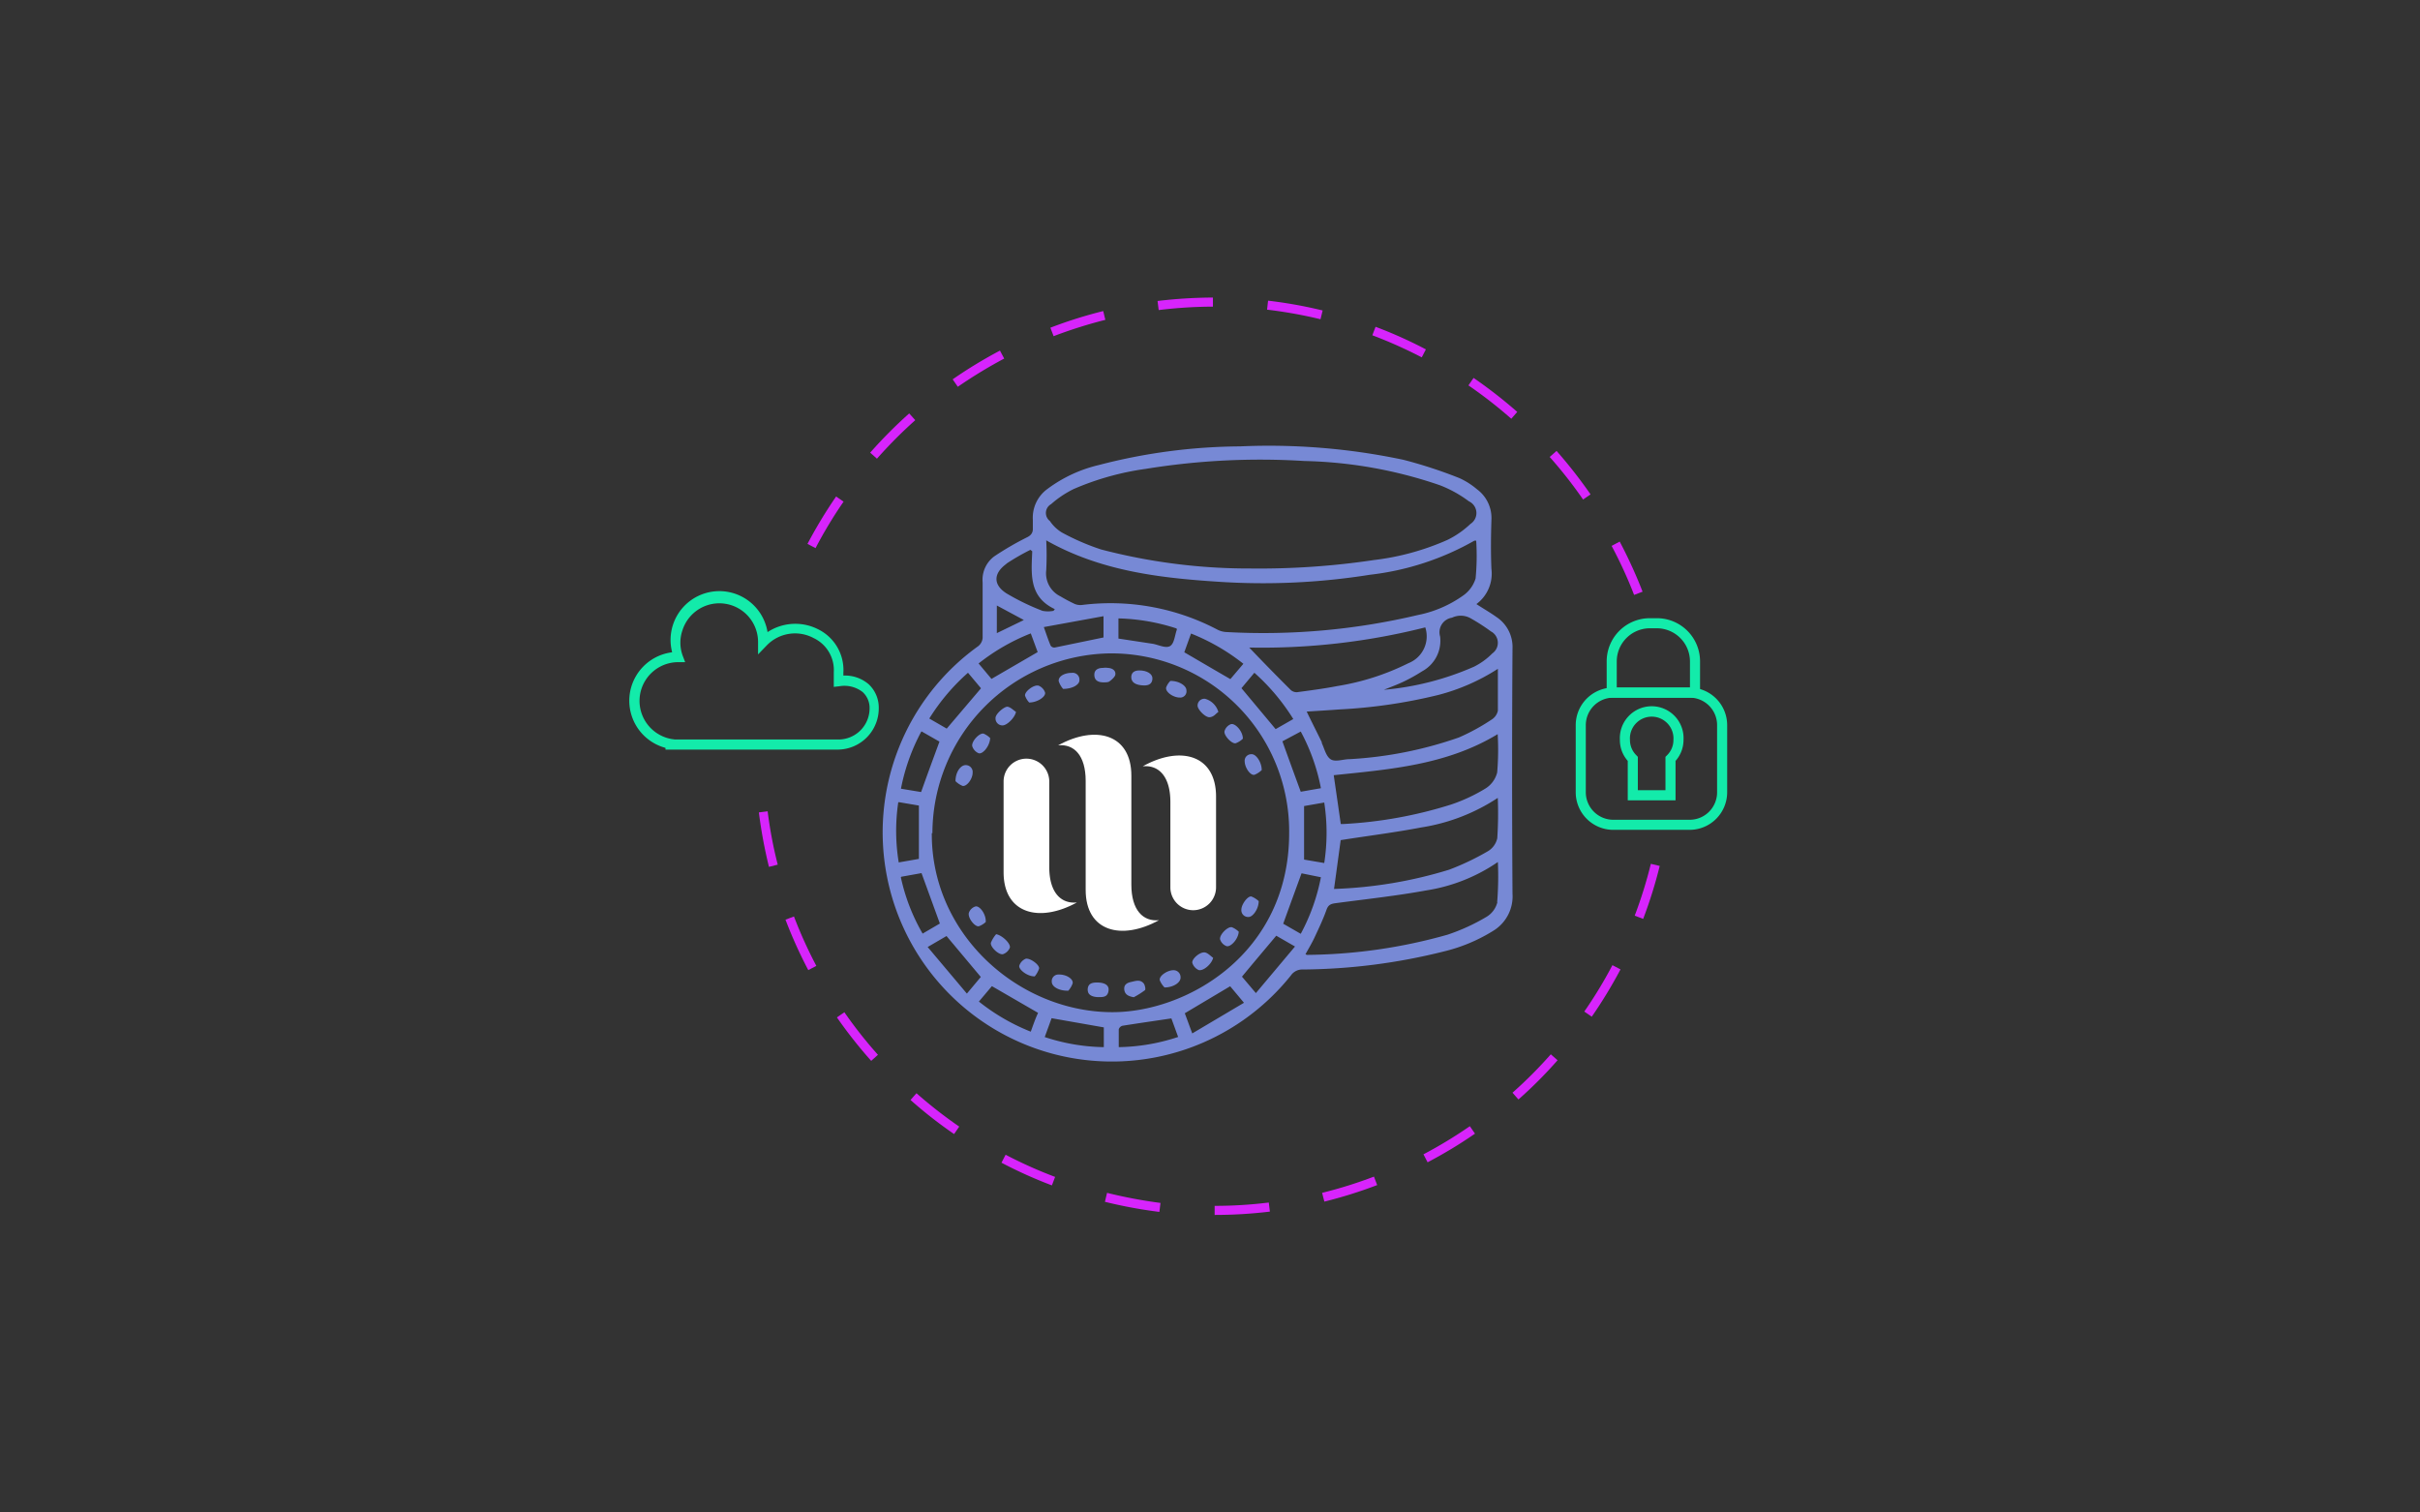 <svg id="Capa_1" data-name="Capa 1" xmlns="http://www.w3.org/2000/svg" viewBox="0 0 240 150"><rect x="0" y="0" width="240" height="150" fill="#333333" stroke="none"/><defs><style>.cls-1{fill:#7789d5;}.cls-2{fill:#fff;}.cls-3{fill:#d724fc;}.cls-4{fill:#13ebaa;}</style></defs><path class="cls-1" d="M150,64.31a3.56,3.56,0,0,0-1.58-3.11c-.63-.45-1.3-.83-2-1.29a3.76,3.76,0,0,0,1.49-3.49c-.07-1.61-.05-3.24,0-4.86a3.54,3.54,0,0,0-1.45-3.05,7.28,7.28,0,0,0-1.74-1.1,45.93,45.93,0,0,0-5.54-1.81,64.41,64.41,0,0,0-16.21-1.33,56.67,56.67,0,0,0-14,1.85,13.8,13.8,0,0,0-5.09,2.37,3.52,3.52,0,0,0-1.45,3.06c0,.31,0,.62,0,.93s-.15.59-.52.78a29.39,29.39,0,0,0-3.31,1.92,2.89,2.89,0,0,0-1.15,2.57c0,1.84,0,3.69,0,5.53a1.17,1.17,0,0,1-.42.79,22.73,22.73,0,1,0,31,32.66,1.36,1.36,0,0,1,1.16-.58,59.23,59.23,0,0,0,14-1.79,16.58,16.58,0,0,0,5-2.11A4,4,0,0,0,150,88.63Q149.92,76.47,150,64.31Zm-2.1-1.67A1.28,1.28,0,0,1,148,64.8a6.79,6.79,0,0,1-1.82,1.32,28.26,28.26,0,0,1-8.94,2.29c.67-.27,1.36-.52,2-.83a16.41,16.41,0,0,0,1.79-1,3.44,3.44,0,0,0,1.79-3.46A1.46,1.46,0,0,1,144,61.26a2,2,0,0,1,1.85.06A20,20,0,0,1,147.89,62.64ZM124.4,66.72a20.9,20.9,0,0,1,3.86,4.59l-1.75,1-3.39-4.06Zm-2.38.63c-1.53-.88-3-1.75-4.57-2.66l.67-1.86a20.63,20.63,0,0,1,5.19,3Zm1.87-3.13a66.05,66.05,0,0,0,17.46-2,2.86,2.86,0,0,1-1.67,3.55,24.49,24.49,0,0,1-7.06,2.27c-1.33.26-2.67.43-4,.61a.87.87,0,0,1-.61-.22Q125.93,66.36,123.89,64.22ZM129,72.55a19.53,19.53,0,0,1,2,5.62l-2,.35c-.62-1.68-1.2-3.28-1.82-5Zm.33,7.39,2-.35a19.66,19.66,0,0,1,0,6l-2-.34Zm1.78-6.28c-.48-1-1-2-1.52-3.09,1.1-.07,2.16-.13,3.21-.21a52,52,0,0,0,9.85-1.44,20.3,20.3,0,0,0,5.9-2.59c0,1.44,0,2.79,0,4.15a1.36,1.36,0,0,1-.63.89,20.82,20.82,0,0,1-3.24,1.77,39.28,39.28,0,0,1-10.85,2.15c-.64,0-1.42.32-1.88,0S131.35,74.24,131.07,73.66ZM104.24,50a10,10,0,0,1,2.24-1.5,27.37,27.37,0,0,1,7.15-2,70.79,70.79,0,0,1,15.73-.78,44.19,44.19,0,0,1,13.43,2.4,12,12,0,0,1,2.89,1.6,1.28,1.28,0,0,1,.15,2.24,9.15,9.15,0,0,1-2.27,1.58,25.27,25.27,0,0,1-7.29,2,76.84,76.84,0,0,1-12.27.84,57.86,57.86,0,0,1-14.81-1.89,23.32,23.32,0,0,1-3.88-1.68,3.8,3.8,0,0,1-1.19-1.14A1,1,0,0,1,104.24,50Zm-.48,6.52a28.54,28.54,0,0,0,0-2.93c5.3,3,11.1,3.72,17,4.1A67.24,67.24,0,0,0,135.87,57a27.15,27.15,0,0,0,10.35-3.38s.08,0,.18,0a23.43,23.43,0,0,1-.06,3.75,3.21,3.21,0,0,1-1.26,1.71A11.64,11.64,0,0,1,140.59,61a66.44,66.44,0,0,1-19,1.68,2.16,2.16,0,0,1-.88-.25A22.76,22.76,0,0,0,107.29,60a1.49,1.49,0,0,1-.7-.1,15.89,15.89,0,0,1-1.41-.75A2.54,2.54,0,0,1,103.76,56.54Zm12.95,5.93c-.2.56-.25,1.35-.65,1.61S115,64,114.4,63.86l-3.48-.53v-2a20.07,20.07,0,0,1,5.77,1C116.71,62.42,116.72,62.45,116.71,62.47Zm-7.27-1.34v2.11c-1.64.34-3.24.67-4.84,1a.45.45,0,0,1-.4-.18c-.23-.54-.42-1.11-.68-1.85Zm-9.63-5.21a22.28,22.28,0,0,1,2.38-1.37l.18.14c-.09,2.23-.36,4.52,2.24,5.74l-.13.17a2.83,2.83,0,0,1-1.09,0,23.06,23.06,0,0,1-3.57-1.73C98.48,58,98.51,56.86,99.81,55.92Zm1.73,5.59-2.68,1.3V60.05Zm.68,1.31.69,1.87-4.58,2.66-1.28-1.53A20.32,20.32,0,0,1,102.22,62.82ZM96,66.72l1.29,1.54-3.4,4-1.73-1A20.52,20.52,0,0,1,96,66.72Zm-4.58,5.83,1.75,1c-.61,1.66-1.2,3.25-1.82,5l-2-.33A20,20,0,0,1,91.37,72.55Zm-2.29,7,2,.34v5.29l-2,.35A19.34,19.34,0,0,1,89.08,79.59Zm.26,7.4,2-.36,1.82,5-1.71,1A19.19,19.19,0,0,1,89.34,87ZM92,93.92l1.87-1.09,3.4,4.06-1.38,1.65Zm10.26,8.41a20.19,20.19,0,0,1-5.18-3l1.29-1.53,4.58,2.65C102.69,101,102.47,101.64,102.22,102.33Zm7.21,1.52a19.52,19.52,0,0,1-5.86-1c.25-.69.48-1.31.68-1.87l5.18.91Zm-17-21.22A17.88,17.88,0,0,1,110,64.8a17.64,17.64,0,0,1,17.85,17.83c0,12-10.27,17.88-17.79,17.75C100.89,100.23,92.35,92.61,92.41,82.63Zm18.48,21.22c0-.63,0-1.2,0-1.77a.55.55,0,0,1,.36-.35c1.58-.25,3.17-.48,4.86-.73l.67,1.84A19.59,19.59,0,0,1,110.89,103.85Zm7.29-1.36c-.3-.81-.53-1.44-.74-2L122,97.81l1.37,1.64Zm6.31-4-1.38-1.63c1.13-1.36,2.24-2.68,3.4-4.06l1.86,1.07ZM129,92.61l-1.74-1c.61-1.69,1.2-3.3,1.82-5L131,87A19.66,19.66,0,0,1,129,92.61Zm19.5-3.14a2.34,2.34,0,0,1-1.1,1.47,19.67,19.67,0,0,1-3.85,1.76,52.73,52.73,0,0,1-13.91,2s-.08,0-.17-.07c.3-.54.62-1.07.88-1.62.43-.92.87-1.84,1.21-2.8.18-.5.47-.58.92-.64,3-.4,6-.72,8.95-1.26a17.21,17.21,0,0,0,7.12-2.82A32.3,32.3,0,0,1,148.48,89.47ZM132.3,88.16c.23-1.66.45-3.28.66-4.84,2.65-.42,5.33-.75,8-1.26a19.1,19.1,0,0,0,7.58-2.93,37.52,37.52,0,0,1-.05,4,2,2,0,0,1-1,1.33,25.47,25.47,0,0,1-3.77,1.79A43.55,43.55,0,0,1,132.3,88.16Zm16.18-11.55a2.62,2.62,0,0,1-1.16,1.59,16.81,16.81,0,0,1-3.41,1.59,42.88,42.88,0,0,1-10.66,1.93,2.61,2.61,0,0,1-.28,0c-.23-1.61-.46-3.2-.7-4.84,5.56-.58,11.19-1,16.26-4.07A26.68,26.68,0,0,1,148.48,76.61Z"/><path class="cls-1" d="M103,68c-.48-.13-1.42.61-1.34,1a1.87,1.87,0,0,0,.41.67c.82,0,1.68-.59,1.57-1A1.11,1.11,0,0,0,103,68Z"/><path class="cls-1" d="M98.79,92.65a3,3,0,0,0-.52.85c-.08.41.78,1.23,1.2,1.13a1.13,1.13,0,0,0,.68-.64C100.26,93.58,99.37,92.74,98.79,92.65Z"/><path class="cls-1" d="M95.76,75.88c-.48,0-1,.67-1,1.59a2.09,2.09,0,0,0,.7.47c.41.09,1-.68,1-1.31A.68.68,0,0,0,95.76,75.88Z"/><path class="cls-1" d="M101.73,95.08a1.13,1.13,0,0,0-.64.68c-.11.38.82,1.1,1.53,1.07a2.43,2.43,0,0,0,.43-.77C103.12,95.7,102.18,95,101.73,95.08Z"/><path class="cls-1" d="M109.9,66.24a1.88,1.88,0,0,0-.53,0c-.45,0-.87.18-.84.73s.42.73,1.06.7c0,0,.26,0,.38-.06s.59-.43.64-.69C110.68,66.51,110.33,66.27,109.9,66.24Z"/><path class="cls-1" d="M119.5,69.3a.67.67,0,0,0-.73.69c0,.38.79,1.2,1.22,1.14s.56-.34.84-.52A1.9,1.9,0,0,0,119.5,69.3Z"/><path class="cls-1" d="M105,96.65a.65.65,0,0,0-.69.73c0,.47.71.9,1.64.87a2.2,2.2,0,0,0,.43-.73C106.46,97.07,105.71,96.62,105,96.65Z"/><path class="cls-1" d="M96.42,74a1.12,1.12,0,0,0,.63.7c.4.14,1.11-.7,1.15-1.5a2,2,0,0,0-.65-.44C97.15,72.65,96.33,73.52,96.42,74Z"/><path class="cls-1" d="M116.36,96.22c-.59,0-1.44.57-1.34,1a2.19,2.19,0,0,0,.47.71c.89,0,1.62-.5,1.59-1A.69.69,0,0,0,116.36,96.22Z"/><path class="cls-1" d="M112.15,97.39c-.42.09-.71.3-.65.77s.41.65.94.74a8.34,8.34,0,0,0,1.11-.7c.09-.08,0-.49-.11-.65C113.08,97.09,112.59,97.3,112.15,97.39Z"/><path class="cls-1" d="M108.81,97.44c-.48,0-.91.08-.94.68a.84.84,0,0,0,.06.33c.13.28.48.43,1,.44.37,0,.73,0,.9-.3a.81.81,0,0,0,.11-.38C110,97.72,109.57,97.44,108.81,97.44Z"/><path class="cls-1" d="M124.41,76.84a2.19,2.19,0,0,0,.72-.47c0-.8-.58-1.6-1-1.57a.65.65,0,0,0-.69.72C123.46,76.14,124,76.93,124.41,76.84Z"/><path class="cls-1" d="M123.11,90.23a.67.67,0,0,0,.72.71c.42,0,1-.8,1-1.57a2.35,2.35,0,0,0-.72-.46C123.74,88.83,123.1,89.71,123.11,90.23Z"/><path class="cls-1" d="M121,93.16a1.07,1.07,0,0,0,.63.67c.42.13,1.18-.7,1.22-1.43a2.16,2.16,0,0,0-.67-.44C121.77,91.85,120.92,92.7,121,93.16Z"/><path class="cls-1" d="M98.73,71.23a.68.68,0,0,0,.71.71c.43,0,1.21-.77,1.32-1.34-.28-.18-.53-.46-.83-.51S98.7,70.8,98.73,71.23Z"/><path class="cls-1" d="M113,66.49q-.79,0-.81.66c0,.53.43.81,1.28.83.48,0,.79-.17.82-.66S113.75,66.49,113,66.49Z"/><path class="cls-1" d="M96.73,89.9a1,1,0,0,0-.65.65c-.1.53.63,1.4,1,1.31a2,2,0,0,0,.68-.42C97.81,90.66,97.14,89.78,96.73,89.9Z"/><path class="cls-1" d="M116.07,67.53a1.83,1.83,0,0,0-.42.65c-.09.45.71,1,1.35,1a.62.62,0,0,0,.66-.73C117.66,68,116.92,67.52,116.07,67.53Z"/><path class="cls-1" d="M106.29,66.73c-.76,0-1.37.38-1.29.84a2.24,2.24,0,0,0,.43.75c.93,0,1.64-.42,1.62-.87A.67.67,0,0,0,106.29,66.73Z"/><path class="cls-1" d="M122.55,73.71a2,2,0,0,0,.71-.45c0-.74-.76-1.57-1.19-1.44a1.06,1.06,0,0,0-.63.69C121.34,72.92,122.16,73.8,122.55,73.71Z"/><path class="cls-1" d="M118.25,95.5a1.14,1.14,0,0,0,.62.7c.46.14,1.31-.6,1.44-1.21-.27-.19-.52-.48-.81-.53C119,94.37,118.15,95.13,118.25,95.5Z"/><path class="cls-2" d="M114.94,91.26c-3.74,2.06-7.27,1.11-7.27-3V77.45c0-2.53-1.15-3.69-2.73-3.53,3.73-2.06,7.26-1.11,7.26,3V87.73C112.2,90.26,113.36,91.42,114.94,91.26Z"/><path class="cls-2" d="M104.06,86v-8.5a2.27,2.27,0,0,0-2.27-2.26h0a2.26,2.26,0,0,0-2.26,2.26v9c0,4.11,3.53,5.06,7.27,3C105.22,89.66,104.06,88.51,104.06,86Z"/><path class="cls-2" d="M113.33,76c1.58-.16,2.74,1,2.74,3.53V88a2.27,2.27,0,0,0,2.26,2.27h0A2.27,2.27,0,0,0,120.6,88V79C120.6,74.86,117.07,73.91,113.33,76Z"/><path class="cls-3" d="M120.46,119.59v.9a45.42,45.42,0,0,0,5.48-.33l-.11-.9A43.62,43.62,0,0,1,120.46,119.59Z"/><path class="cls-3" d="M109.58,119.19a47,47,0,0,0,5.4,1l.11-.89a47.46,47.46,0,0,1-5.3-1Z"/><path class="cls-3" d="M131.12,118.3l.22.87a45.45,45.45,0,0,0,5.24-1.64l-.32-.84A43.74,43.74,0,0,1,131.12,118.3Z"/><path class="cls-3" d="M99.32,115.31a44.06,44.06,0,0,0,5,2.25l.32-.84a44,44,0,0,1-4.91-2.2Z"/><path class="cls-3" d="M141.17,114.48l.41.79a44.78,44.78,0,0,0,4.7-2.84l-.51-.74A45.06,45.06,0,0,1,141.17,114.48Z"/><path class="cls-3" d="M90.3,109.09a44,44,0,0,0,4.32,3.38l.51-.74a45.11,45.11,0,0,1-4.24-3.31Z"/><path class="cls-3" d="M150,108.37l.59.67a43.16,43.16,0,0,0,3.88-3.89l-.67-.59A44.07,44.07,0,0,1,150,108.37Z"/><path class="cls-3" d="M83,100.9a45.66,45.66,0,0,0,3.4,4.31l.67-.6a43.79,43.79,0,0,1-3.33-4.22Z"/><path class="cls-3" d="M157.12,100.32l.74.51a45.78,45.78,0,0,0,2.85-4.69l-.8-.42A44,44,0,0,1,157.12,100.32Z"/><path class="cls-3" d="M77.9,91.21a45.8,45.8,0,0,0,2.26,5l.8-.42a44,44,0,0,1-2.22-4.9Z"/><path class="cls-3" d="M163.72,85.67a43.69,43.69,0,0,1-1.6,5.14l.84.32a45.6,45.6,0,0,0,1.64-5.25Z"/><path class="cls-3" d="M75.26,80.57a47.07,47.07,0,0,0,1,5.4l.87-.22a42.82,42.82,0,0,1-1-5.29Z"/><path class="cls-3" d="M160.63,53.71l-.8.43A43.94,43.94,0,0,1,162.06,59l.84-.32A46.75,46.75,0,0,0,160.63,53.71Z"/><path class="cls-3" d="M83.66,49.75l-.74-.51a46.94,46.94,0,0,0-2.84,4.7l.8.42A44,44,0,0,1,83.66,49.75Z"/><path class="cls-3" d="M154.37,44.72l-.68.6A44.82,44.82,0,0,1,157,49.54l.74-.51A47.35,47.35,0,0,0,154.37,44.72Z"/><path class="cls-3" d="M90.17,41a45.83,45.83,0,0,0-3.87,3.89l.67.6a45.66,45.66,0,0,1,3.8-3.82Z"/><path class="cls-3" d="M146.14,37.48l-.51.74a44.87,44.87,0,0,1,4.25,3.31l.59-.68A46.93,46.93,0,0,0,146.14,37.48Z"/><path class="cls-3" d="M99.59,35.56l-.42-.79a45.78,45.78,0,0,0-4.69,2.85l.51.74A47,47,0,0,1,99.59,35.56Z"/><path class="cls-3" d="M136.42,32.41l-.32.84A46,46,0,0,1,141,35.44l.41-.79A44,44,0,0,0,136.42,32.41Z"/><path class="cls-3" d="M109.62,31.72l-.21-.87a44.89,44.89,0,0,0-5.24,1.65l.32.84A46.25,46.25,0,0,1,109.62,31.72Z"/><path class="cls-3" d="M125.76,29.82l-.1.89a45.25,45.25,0,0,1,5.3.95l.21-.87A44.72,44.72,0,0,0,125.76,29.82Z"/><path class="cls-3" d="M114.8,29.85l.11.9a45.84,45.84,0,0,1,5.38-.34v-.9A47.7,47.7,0,0,0,114.8,29.85Z"/><path class="cls-4" d="M83.16,74.34H66v-.17a4.84,4.84,0,0,1,.66-9.48,4.84,4.84,0,1,1,9.46-2,5,5,0,0,1,5-.29,4.5,4.5,0,0,1,2.52,4.31V67h0a3.6,3.6,0,0,1,2.51.86,3.17,3.17,0,0,1,1,2.35A4.09,4.09,0,0,1,83.16,74.34Zm-16.22-1H83.16a3.09,3.09,0,0,0,3.08-3.09,2.13,2.13,0,0,0-.68-1.61,2.93,2.93,0,0,0-2.32-.58l-.55.06V66.67a3.51,3.51,0,0,0-2-3.39,3.9,3.9,0,0,0-4.65.73l-.86.89V63.66a3.84,3.84,0,0,0-7.49-1.18,3.79,3.79,0,0,0,0,2.51l.26.68H67.3a3.84,3.84,0,0,0-.71,7.62Z"/><path class="cls-4" d="M167.59,82.3H160a3.73,3.73,0,0,1-3.73-3.72V71.91A3.73,3.73,0,0,1,160,68.19h7.57a3.73,3.73,0,0,1,3.72,3.72v6.67A3.73,3.73,0,0,1,167.59,82.3ZM160,69.19a2.73,2.73,0,0,0-2.73,2.72v6.67A2.73,2.73,0,0,0,160,81.3h7.57a2.72,2.72,0,0,0,2.72-2.72V71.91a2.72,2.72,0,0,0-2.72-2.72Z"/><path class="cls-4" d="M166.17,79.37h-4.74V75.46a3.11,3.11,0,0,1-.78-2.08,3.16,3.16,0,1,1,6.31,0,3.12,3.12,0,0,1-.79,2.08Zm-3.74-1h2.74V75.06l.15-.15a2.11,2.11,0,0,0,.64-1.53,2.16,2.16,0,1,0-4.31,0,2.11,2.11,0,0,0,.64,1.53l.14.15Z"/><path class="cls-4" d="M168.6,69.19h-9.26v-3.6a4.28,4.28,0,0,1,4.28-4.28h.71a4.28,4.28,0,0,1,4.27,4.28Zm-8.26-1h7.26v-2.6a3.29,3.29,0,0,0-3.27-3.28h-.71a3.29,3.29,0,0,0-3.28,3.28Z"/></svg>